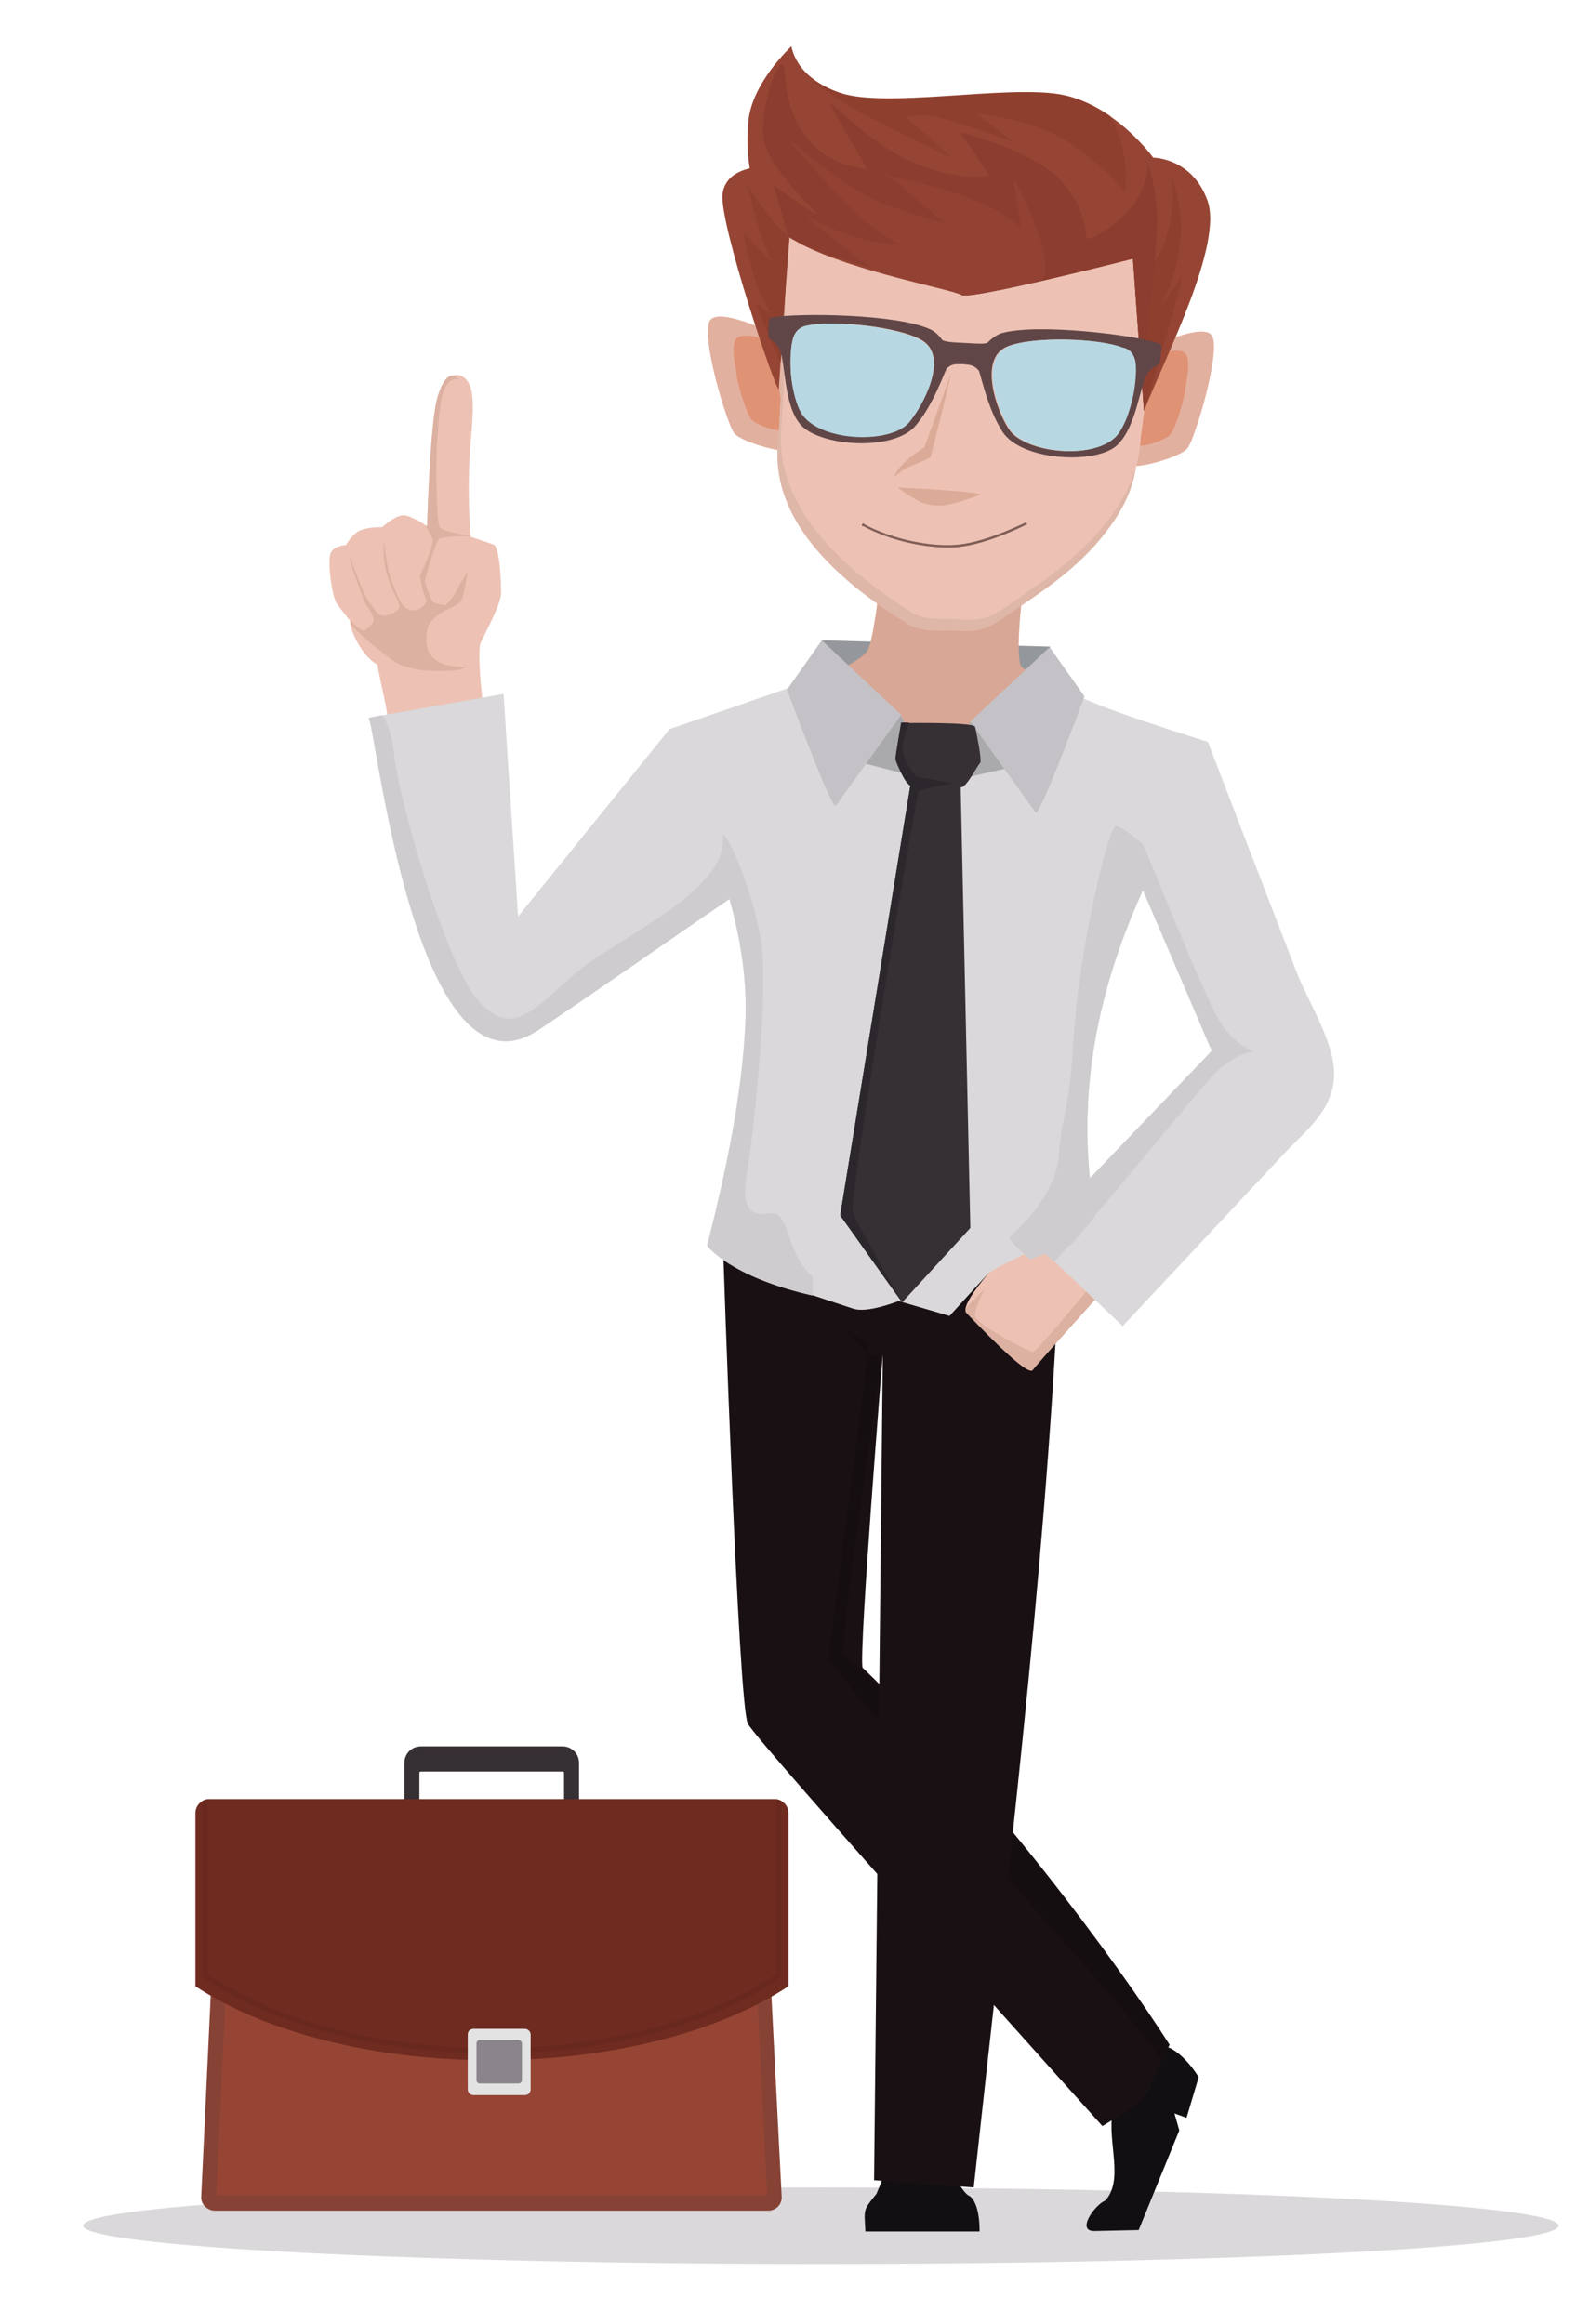 <?xml version="1.0" encoding="utf-8"?>
<!-- Generator: Adobe Illustrator 21.1.0, SVG Export Plug-In . SVG Version: 6.00 Build 0)  -->
<svg version="1.1" id="Capa_1" xmlns="http://www.w3.org/2000/svg" xmlns:xlink="http://www.w3.org/1999/xlink" x="0px" y="0px"
	 viewBox="0 0 328.5 480.5" style="enable-background:new 0 0 328.5 480.5;" xml:space="preserve">
<style type="text/css">
	.st0{fill:#DAD8DA;}
	.st1{fill:#120F12;}
	.st2{fill:#191014;}
	.st3{fill:#150E11;}
	.st4{fill:#EDC2B4;}
	.st5{fill:#DCB1A1;}
	.st6{fill:#E2B09F;}
	.st7{fill:#E09275;}
	.st8{fill:#94989C;}
	.st9{fill:#D9A795;}
	.st10{fill:#DEB7A9;}
	.st11{fill:#964534;}
	.st12{fill:#8F3F2E;}
	.st13{fill:#8D3D2F;}
	.st14{fill:#934133;}
	.st15{fill:#614647;}
	.st16{fill:#B7D8E2;}
	.st17{fill:#AAA9AC;}
	.st18{fill:#C4C2C6;}
	.st19{fill:#362F34;}
	.st20{fill:#DCAB98;}
	.st21{fill:#7F5E57;}
	.st22{fill:#2C272D;}
	.st23{fill:#864235;}
	.st24{fill:#6F2B20;}
	.st25{clip-path:url(#SVGID_6_);}
	.st26{fill:#68281D;}
	.st27{fill:#E4E3E4;}
	.st28{fill:#89858B;}
	.st29{fill:#CECCCF;}
	.st30{fill:#4E494E;}
</style>
<g id="BACKGROUND">
	<g>
		<path class="st0" d="M169.7,468.1c84,0,152.5-3.5,152.5-7.9s-68.5-7.9-152.5-7.9s-152.5,3.5-152.5,7.9
			C17.3,464.5,85.8,468.1,169.7,468.1z"/>
	</g>
</g>
<g id="OBJECTS">
	<g>
		<path class="st1" d="M239,423c0,0-3.8,10.4-9,13.7c-1.1,6.2,2.4,14-1.5,18.3c-2.2,0.9-6.2,6.5-2.1,6.3l9-0.2l8.4-20.6l-1-3.5
			l2.5,0.9l2.5-8.4C247.9,429.6,243.5,422.2,239,423z"/>
		<path class="st2" d="M149.5,258.5c0,0,3.1,93.9,5.1,97.9c2,3.9,73.3,83.2,73.3,83.2c12.4-7.4,7.6-5.4,13.9-16.8
			c-10.6-16.7-37-52.6-63.5-78c-0.7-4.4,4.2-64.8,4.2-64.8l0.9-22.9l-12.7-3.5L149.5,258.5z"/>
		<path class="st3" d="M240.1,426c0.4-0.9,1-2,1.6-3.2c-10.6-16.7-38.9-54.7-67.3-80.8c-0.7-4.4,8.1-62,8.1-62l0.1-2
			c0,0-1.9,0.1-4-0.9c-2.2-1-3.5-2-3.5-2l4.3,4.9l-8.2,63.2c0,0,36.2,44.7,51.1,61.1C232.8,415.9,238,422.9,240.1,426z"/>
		<path class="st1" d="M184.7,445.1l-3.5,8.5c-2.9,3.6-2.5,3.1-2.3,7.8h23.6c0,0,0.2-5.6-2-7.3c-2.3-0.9-5.2-9.2-5.2-9.2
			L184.7,445.1z"/>
		<path class="st2" d="M201.3,452.3l-20.6-1.5l1.8-170.8l-3.2,0.1l2-23.6l2.5,1.4l7.6-3.6l27.4,11.9
			C216,326.1,207.8,392.4,201.3,452.3z"/>
		<path class="st0" d="M199.8,262c-0.8,1-17.9,10.4-23.4,8.6l-18.7-6.2c-6.2-2-11.6-6.9-11.6-6.9s23.6-6.9,24.5-6.7
			C171.7,251,199.8,262,199.8,262z"/>
		<path class="st0" d="M220.9,142.6c1.7,2.5,28.6,10.7,28.8,10.8c-0.6-0.2-11.6,26.7-12.8,29.3c-9.5,20.5-14.2,41.5-11.2,64.3
			c0.4,2.8,0.9,5.6,1.4,8.3l-22.8,8l-8,8.8l-50.1-14.7c3.8-15,7.2-30.7,7.9-46.1c0.9-21.4-8.6-40.9-15.8-60.5l34.2-11.8l45.2,2.2
			L220.9,142.6z"/>
		<path class="st4" d="M222.9,254.1c-1.6,0.5-18,8.4-18.6,9.2c-0.6,0.8-5.8,6.8-4.5,8.1c1.3,1.3,12.5,13.3,13.6,11.8
			s14.1-15.9,14.1-15.9L222.9,254.1z"/>
		<path class="st5" d="M199.8,271.5c-0.2-0.2-0.3-0.6-0.1-1.1l3.9-3.9c0,0-2.3,4.2-2,5.7c0.2,1.5,11,7.4,12,7.3
			c0.7-0.1,8.6-9.6,13-14.9l1,2.8c0,0-13,14.4-14.1,15.9C212.3,284.8,201.1,272.8,199.8,271.5z"/>
		<path class="st0" d="M227.7,164.1l22-10.7c3.4,8.7,6.7,17.5,10.1,26.2c2.7,7.1,5.5,14.2,8.2,21.3c2.5,6.4,7.9,14.6,7.8,21.3
			c-0.1,7.4-5.9,11.6-10.5,16.5c-4.8,5.1-9.6,10.3-14.4,15.4c-6.3,6.7-12.5,13.4-18.8,20.1l-18.9-17.9l37.4-39.1L227.7,164.1z"/>
		<path class="st6" d="M232.7,74.1c2.6-1.1,16.6-8.3,18-4.4c1.5,3.9-3.7,21.1-5.2,23s-11.2,4.5-11.7,3.4
			C233.4,95,232.7,74.1,232.7,74.1z"/>
		<path class="st7" d="M238.1,73.5c1.1-0.3,6-2,7.1-0.2c1.1,1.9-0.2,6.4-0.2,7.4s-1.9,8-3.2,9.3c-1.3,1.2-6.4,2.8-6.7,1.9
			C234.7,90.9,238.1,73.5,238.1,73.5z"/>
		<path class="st6" d="M164.6,71c-2.6-1.1-16.6-8.3-18-4.4c-1.5,3.9,3.7,21.1,5.2,23s11.2,4.5,11.7,3.4
			C163.9,91.9,164.6,71,164.6,71z"/>
		<path class="st7" d="M159.2,70.4c-1.1-0.3-6-2-7.1-0.2c-1.1,1.9,0.2,6.4,0.2,7.4s1.9,8,3.2,9.3c1.3,1.2,6.4,2.8,6.7,1.9
			C162.6,87.8,159.2,70.4,159.2,70.4z"/>
		<path class="st8" d="M175.3,145.2c-0.2-0.4-5.4-6-5.3-6.2c0.1-0.2,0-6.6,0-6.6l47.1,1.3l-1,10.2L175.3,145.2z"/>
		<path class="st9" d="M212.8,112.2c-1,6.2-3.4,24.2-1.5,25.8s12.8,6,12.8,6s-24.6,17.2-29.5,17.9c-4.9,0.6-29.9-19.5-29.9-19.5
			s12.7-4.9,14.6-7.8c1.9-2.9,3.9-27.3,3.9-27.3L212.8,112.2z"/>
		<path class="st4" d="M161.8,43.7c-0.3,16,0.3,32.4-1,48.4c-1.3,16.7,14.3,29.2,27.1,37c2.9,1.8,7.3,1.1,10.7,1.3
			c5.1,0.4,7.2-1.6,11.1-4.2c2.3-1.6,4.6-3.1,6.9-4.8c4.5-3.3,8.7-7,12.1-11.5c3.4-4.4,5.8-9.1,6.3-14.7c0.4-4.3,1.2-8.6,1.7-12.8
			l2.5-35.9L161.8,43.7z"/>
		<path class="st10" d="M161.8,43.7c-0.3,16,0.3,32.4-1,48.4c-1.3,16.7,14.3,29.2,27.1,37c2.9,1.8,7.3,1.1,10.7,1.3
			c5.1,0.4,7.2-1.6,11.1-4.2c2.3-1.6,4.6-3.1,6.9-4.8c4.5-3.3,8.7-7,12.1-11.5c3.4-4.4,5.8-9.1,6.3-14.7c0.4-4.3,1.2-8.6,1.7-12.8
			l2.5-35.9L161.8,43.7z"/>
		<path class="st4" d="M162.5,38.9c-0.3,16.5,0.3,33.3-1,49.7c-1.3,17.2,14.3,30,27.1,38.1c2.9,1.8,7.3,1.1,10.7,1.4
			c5.1,0.4,7.2-1.6,11.1-4.3c2.3-1.6,4.6-3.2,6.9-4.9c4.5-3.4,8.7-7.2,12.1-11.8c3.4-4.6,5.8-9.4,6.3-15.1c0.4-4.4,1.2-8.8,1.7-13.2
			l2.5-36.9L162.5,38.9z"/>
		<path class="st11" d="M164.2,33.7c-6,0.6-13.8,0.3-14.8,6.2c-1,5.8,11.5,42.4,11.6,40.5C161.1,78.3,164.2,33.7,164.2,33.7z"/>
		<path class="st12" d="M161.4,74.9c0.4-6.3,1.1-16.8,1.8-25.6l-0.3-0.7c0,0-2.5-2.5-4.6-5s-3.8-5.3-3.8-5.3s1.9,7.5,3,10.9
			s2.5,5.4,1.8,4.7c-0.7-0.6-5.7-5.8-5.7-5.8s2.3,10.3,3.6,12.8c1.3,2.4,2.3,4.2,2.1,4s-3.1-2.3-3.1-2.3S159,70.2,161.4,74.9z"/>
		<path class="st11" d="M236.5,85l-2.3-31.5c0,0-33.6,8.6-35.4,7.5c-1.8-1.1-22.6-4.9-33.1-10.5c-10.5-5.7-11.7-17-11-25.2
			c0.6-8.1,8.9-15.7,8.9-15.7s0.6,6.5,10.1,9.7c9.4,3.2,34.1-1.6,45.4,0.3c11.4,1.9,19.3,13,19.3,13s8,0,11.2,8.8
			C253,50.5,240.7,74.2,236.5,85z"/>
		<path class="st12" d="M236.5,85l-1.9-26.4c2.6-2.4,5.2-5.4,6.3-9c2.6-8,1.2-12.5,1.2-13s2.7,6.2,1.9,13.4s-3.3,11.8-3.9,12.9
			c-0.6,1.1,4-5,4.2-5.7c0.2-0.6-0.3,2-2,8.1C240.6,71.5,236.5,85,236.5,85z"/>
		<path class="st12" d="M163.6,9.5c0,0,0.6,6.5,10.1,9.7c9.4,3.2,34.1-1.6,45.4,0.3c4,0.7,7.5,2.5,10.4,4.5c0.4,0.7,0.7,1.4,1.1,2.2
			c3.2,7.4,1.9,14.1,1.8,13.5c-0.1-0.6-7-8.4-14.8-12.1c-7.8-3.7-16.7-4.1-16-4.1s8.4,6.4,8,6s-11.1-4.1-15.4-5.2
			c-4.3-1-7.5,0-6.9,0.1s9.7,8.4,9.7,8.4s-12.3-5.9-17.3-8.6C177.1,22.9,163.7,15.8,163.6,9.5z"/>
		<path class="st13" d="M236.5,85l-2.3-31.5c0,0-33.6,8.6-35.4,7.5c-1.8-1.1-27.5-7.5-33.1-10.5s-2.2-1.4-2.8-1.8l-3-10.5
			c0,0,7.9,5.9,8.8,5.9c0.8,0-11.1-9.7-11-16.9s3.1-14.5,4.1-13.8c0.9,0.8-0.2,7.8,4.5,14.4c4.7,6.7,12,6.8,12.8,7.3
			s-7.3-12.7-7.6-13.8c-0.3-1.1,8.6,8.9,18.2,12.7c9.6,3.7,14.8,2.3,14.8,2.3s-5.2-8.1-6.2-8.8c-1-0.6,14.9,3.4,20.8,9.6
			c5.8,6.2,5.5,12.3,5.5,12.3s2.8-0.2,7.8-4.9s4.9-10.5,4.9-10.5s0.8,1.5,1.6,6.7C240.4,50.9,235.6,73.6,236.5,85z"/>
		<path class="st14" d="M215.2,58.1c-6.5,1.5-12.8,2.8-15.3,2.9c-0.6,0-1-0.1-1.1-0.1c-0.6-0.4-3.2-1-6.8-1.9l0,0l0,0l0,0l0,0
			c-0.8-0.2-7.7-2-9.9-2.6l0,0c-2.3-0.6-13.8-10.3-15-11.3c-1.2-1.1,2.7,1.5,8.1,3.4c5.4,1.9,10.8,2.1,10.8,2.1s-2.1-1-6.3-4.2
			s-14.8-15.1-16.1-16.9c-1.3-1.8,10.4,9.4,19.3,12.7c8.9,3.2,12.2,3.9,12.2,3.9s-10.1-9.3-12-9.7s7.3,1,16.1,4.1s12,7,12,7l-1.8-11
			C209.3,36.3,219.1,54,215.2,58.1z"/>
		<path class="st15" d="M204.1,70.9c-0.6,0.2-1.6,0.2-4.7,0c-3.1-0.1-4.1-0.3-4.6-0.6c-0.3-0.4-1.2-1.7-2.7-2.3
			c-7-3.1-26.9-3.3-32.2-2.4c-0.7,0.1-0.8,0.1-0.9,0.6c-0.1,0.5-0.3,3.2-0.1,3.6c0.2,0.4,1.2,0.7,2.1,2.1c1.5,2.5,0.8,11.4,4.4,15.8
			c3.8,4.6,19.3,5.8,23.9,0.3c3-3.6,4.7-7.8,6.4-11.8c1-0.9,1.7-0.9,2.4-0.9c0.4,0,0.8,0,1,0s0.6,0.1,1,0.1c0.7,0.1,1.5,0.3,2.3,1.3
			c1.2,4.2,2.3,8.5,4.8,12.5c3.8,6.1,19.3,6.9,23.7,2.9c4.2-3.9,4.7-12.8,6.5-15.1c1-1.3,2.1-1.4,2.3-1.8c0.2-0.4,0.4-3.1,0.4-3.6
			s-0.1-0.4-0.8-0.7c-5.2-1.7-24.9-4.1-32.3-2C205.6,69.4,204.5,70.5,204.1,70.9L204.1,70.9z M167,67.4c5.1-1.3,19,0.1,23.7,3
			c5.5,3.4,0.1,13.5-2.8,16.9c-3.8,4.4-18,4-22-1.6c-1.3-1.8-2-5.4-2.3-7.6c-0.3-2.3-0.3-6.8,0.6-8.8C165.1,67.5,167,67.4,167,67.4
			L167,67.4z M234.5,74.1c0.6,2,0,6.6-0.6,8.8s-1.8,5.6-3.3,7.3c-4.6,5-18.7,3.5-22-1.4c-2.5-3.7-6.4-14.5-0.5-17.1
			c5-2.2,19-1.8,23.9,0.2C232.1,71.8,233.9,72.1,234.5,74.1z"/>
		<path class="st16" d="M208.8,88.8c-2.5-3.7-6.4-14.5-0.5-17.1c5-2.2,19-1.8,23.9,0.2c0,0,1.4,0.2,2.1,1.6c0.1,0.2,0.2,0.5,0.3,0.7
			c0.6,2,0,6.6-0.6,8.8c-0.2,0.8-0.5,1.8-0.8,2.7c-0.6,1.7-1.5,3.5-2.4,4.5C226.1,95.2,212,93.6,208.8,88.8z"/>
		<path class="st16" d="M190.7,70.5c5.5,3.4,0.1,13.5-2.8,16.9c-3.8,4.4-18,4-22-1.6c-0.7-1-1.3-2.6-1.7-4.3
			c-0.3-1.2-0.5-2.4-0.6-3.4c-0.2-1.9-0.3-5.3,0.2-7.5c0.1-0.5,0.2-0.9,0.4-1.3c0.9-1.9,2.7-2,2.7-2C172,66.1,186,67.6,190.7,70.5z"
			/>
		<path class="st17" d="M176.9,149.3c1.3-0.3,9.3-1.5,9.3-1.5l7.3,13.9l-16.5-4.3L176.9,149.3z"/>
		<path class="st17" d="M209.8,153.6c-1.5-1.3-9.1-4.4-9.1-4.4l-6,12.7l16.4-3.7L209.8,153.6z"/>
		<path class="st18" d="M217,133.8l-16.4,15.4l13.5,18.8c0.8,1.1,10.1-24,10.1-24L217,133.8z"/>
		<path class="st18" d="M169.9,132.4l16.4,15.4l-13.5,18.8c-0.8,1.1-10.1-24-10.1-24L169.9,132.4z"/>
		<path class="st4" d="M97.3,111c0-0.2-0.6-7-0.3-14.5c0.2-5.9,1.3-12.3,0.4-16c-1-4-5.4-4.6-7.1,2.2c-1.4,5.4-2,26.1-2,26.1
			s-2.6-1.8-4.4-2.2c-1.8-0.5-4.9,2.4-4.9,2.4s-3.4-0.1-5,0.9c-1.5,1-2.5,2.8-2.5,2.8s-2.6,0.1-3.2,1.8s0.3,9,1.4,10.4
			c1,1.4,2.7,3.5,2.7,3.5c0.2,4.3,6.8,7.3,6.8,7.3l2.7,11.9c0,0,19.4,3.3,18.7,1.9c-0.7-1.4-2.1-14.8-1.2-16.7s4.2-7.9,4.2-10.2
			c0-2.4-0.3-9.7-1.6-10C100.7,112.1,97.3,111,97.3,111z"/>
		<path class="st5" d="M94.8,78.4c-1.3-1.6-3.2-0.8-4.5,4.3c-1.4,5.4-2,26.1-2,26.1s-0.1-0.1-0.3-0.2c0,0,0.9,1.8,1.4,2.8
			c0.5,1.1-2.3,6.9-2.5,7.5c-0.2,0.7,0.7,4.2,1.2,5.1c0.4,0.9-2.4,3.7-4.7,1.2c-0.9-1-2.2-4.1-2.9-6.5c-1-3.9-1.1-7.4-1.1-7.4
			s-0.3,3.3,0.2,5.8c0.2,1.2,1.1,4.1,2,5.8c1.1,2,1,2.4,0.9,2.7c-0.1,0.7-1.7,1.6-3.1,1.7c-1.4,0.1-2.1-1.7-3.1-2.8s-4-9.3-4.1-9.9
			c-0.1-0.5,0.1,0.3,0.3,1.6c0.2,1.3,2.8,8.2,3.1,8.7c0.1,0.3,1.4,1.8,1.6,3c0.2,1.1-1.3,2.1-1.7,2.4c-0.8,0.6-3.1-2.1-3.1-2.1
			c0.2,4.3,5.1,7,5.1,7l3.2,11.7c0,0,2,2.3,4,2.5l1.7-2c0.3-0.4-1.2-7.4-1.2-7.4c1.3-2,6.9,0.2,11.2-2.1c0.3-0.2-10.1,1.3-8-8
			c0.4-1.8,3.2-3.5,3.6-3.7c0.5-0.1,2.6-1.1,3.3-1.9c0.6-0.8,1.4-6.1,1.4-6.1s-2.2,3.4-2.3,3.9c-0.1,0.5-2,2.9-2.3,3s-2-0.3-2.5-0.6
			s-1.8-4.2-1.8-4.2s2.1-8.6,3.2-9c1-0.4,6.4-0.5,6.4-0.5s-5.8-0.8-6.5-1.8S90,94.4,90.5,89.6C90.9,84.9,91,77.9,94.8,78.4z"/>
		<path class="st4" d="M95.4,138.4c-1,0.2-10,1.3-14.3-1.9c-4.2-3.2-7.1-5.5-8.7-7.7c0,1.2,2.1,6.7,5.6,8.6c1,5.4,2.3,10.2,2,10.9
			c-0.6,1.2,16.4-2.4,16.4-3.7C96.5,143.2,95.4,138.4,95.4,138.4z"/>
		<path class="st0" d="M154.4,183.3c-14.4,9.8-28.6,19.9-43.1,29.5c-25.5,16.9-33.8-64.4-35.1-64.4l27.9-4.9l3,46l31.2-38.6
			L154.4,183.3z"/>
		<polygon class="st19" points="197.6,155.5 198.6,162.7 200.6,253.9 186.5,269.3 173.7,251.3 188.2,162.4 		"/>
		<path class="st19" d="M186.3,149.5c1.5,0,15.1-0.2,15.3,0.8c0.2,1.1,1.5,7,1,7.5c-0.6,0.5-2.6,4.8-3.9,5c-1.3,0.2-9.4,0-10.4-0.3
			s-3.1-4.9-3.1-5.5C185.1,156.4,186.3,149.5,186.3,149.5z"/>
		<path class="st20" d="M196.5,77.5c0,1-4.1,17-4.1,17c-4.3,2.4-4.2,1.2-7.5,4.1c0.8-2.9,6.2-6.1,6.2-6.1L196.5,77.5z"/>
		<path class="st20" d="M202.6,102.3c-0.6,0.3-4.5,1.7-6.9,2.1c-2.4,0.4-4.3-0.2-5-0.4s-5.6-3.2-4.9-3.2c0.6,0,7.5,0.4,7.5,0.4
			C190.7,101.1,203.6,101.8,202.6,102.3z"/>
		<g>
			<path class="st21" d="M195.9,113.2c0.8,0,1.6,0,2.3-0.1c6-0.6,13.8-4.5,13.9-4.6c0.5,0.1,0-0.8-0.2-0.4c-0.1,0-7.8,3.9-13.7,4.5
				c-5.8,0.6-14-1.2-19.5-4.2c-0.3-0.6-0.9,0.5-0.2,0.4C183.4,111.5,190.3,113.2,195.9,113.2z"/>
		</g>
		<path class="st22" d="M173.7,251.3l14.5-88.9c-0.5-0.1-1.3-1.3-1.9-2.6c-0.5-1-0.9-1.9-1.1-2.5c-0.1-0.2-0.1-0.3-0.1-0.4
			c0-0.6,1.2-7.5,1.2-7.5c0.2,0,0.5,0,0.9,0c0.2,0,0.5,0,0.7,0c-0.1,0.3-0.2,0.6-0.3,0.8c-0.6,1.7-1.2,4-1,5.1
			c0.2,1.1,1,2.7,1.7,3.9c0.5,0.8,1,1.3,1.4,1.4l0,0c0.1,0,0.3,0.1,0.5,0.1c0.4,0.1,1,0.2,1.7,0.3c0.5,0.1,1,0.2,1.5,0.3
			c0.4,0.1,0.9,0.2,1.3,0.2c0.1,0,0.2,0,0.3,0.1l0,0c1.2,0.2,2,0.4,2,0.4s-1.7,0.3-3.4,0.6c-1.7,0.3-3.4,0.8-3.7,1.1
			c-0.5,0.7-14.5,84.5-13.6,86.9c0.2,0.5,0.6,1.4,1.2,2.6c0.4,0.7,0.8,1.5,1.3,2.3c0.7,1.2,1.4,2.6,2.2,4c0.7,1.3,1.4,2.6,2.1,3.8
			c1.4,2.5,2.6,4.6,3.1,5.4c0.2,0.3,0.2,0.4,0.2,0.4l-0.3-0.4l-3.1-4.3l-2.2-3.1l-4.6-6.5l-2.1-2.9L173.7,251.3z"/>
		<path class="st23" d="M154.9,373l-106.7-0.2c-1.6,0-2.8,1.3-2.9,2.9l-3.7,78.5c-0.1,1.6,1.3,2.9,2.9,2.9h114.3
			c1.6,0,2.9-1.3,2.8-2.9l-4-78.3C157.6,374.2,156.4,373,154.9,373z"/>
		<polygon class="st11" points="154.7,376 158.6,453.9 44.7,453.9 48.4,375.8 		"/>
		<path class="st19" d="M116.3,361.1c1.9,0,3.4,1.5,3.4,3.4v9c0,1.9-1.5,3.4-3.4,3.4H87c-1.9,0-3.4-1.5-3.4-3.4v-9
			c0-1.9,1.5-3.4,3.4-3.4H116.3L116.3,361.1z M87,366.3c-0.2,0-0.3,0.1-0.3,0.3v6.9c0,0.2,0.1,0.3,0.3,0.3h29.3
			c0.2,0,0.3-0.1,0.3-0.3v-6.9c0-0.2-0.1-0.3-0.3-0.3H87z"/>
		<path class="st24" d="M160.1,372H43.3c-1.6,0-2.9,1.3-2.9,2.9v35.8C54.5,420,76.7,426,101.7,426s47.2-6,61.3-15.3v-35.8
			C163,373.3,161.7,372,160.1,372z"/>
		<g>
			<g>
				<g>
					<defs>
						<path id="SVGID_1_" d="M226.8,68.5c3.7,2.5,11.2,11.2,6.7,15.7c-3.9,3.9-17,8.6-22.3,8.5c0,0-1.4,0.3-2.5-0.7
							c-0.2-0.1-0.4-0.4-0.5-0.5c-1.3-1.6-2.4-6.1-2.6-8.4c-0.1-0.8-0.2-1.9-0.2-2.8c-0.1-1.8,0.1-3.8,0.6-5.1
							C208.4,68.9,222.1,65.2,226.8,68.5z"/>
					</defs>
					<clipPath id="SVGID_2_">
						<use xlink:href="#SVGID_1_"  style="overflow:visible;"/>
					</clipPath>
				</g>
			</g>
		</g>
		<g>
			<g>
				<g>
					<defs>
						<path id="SVGID_3_" d="M170,90.1c-6.4-0.8-5.7-12.2-4.5-16.5c1.6-5.6,14.7-11.1,20.7-7.7c1.1,0.6,2.3,1.8,3.3,3.2
							c0.8,1,1.5,2,2,2.8c1,1.6,2.5,4.7,2.9,6.9c0.1,0.5,0.2,0.9,0.2,1.3c0,2.1-1.6,2.9-1.6,2.9C188.9,86.3,175.5,90.8,170,90.1z"/>
					</defs>
					<clipPath id="SVGID_4_">
						<use xlink:href="#SVGID_3_"  style="overflow:visible;"/>
					</clipPath>
				</g>
			</g>
		</g>
		<g>
			<g>
				<g>
					<defs>
						<path id="SVGID_5_" d="M160.1,372H43.3c-1.6,0-2.9,1.3-2.9,2.9v35.8C54.5,420,76.7,426,101.7,426s47.2-6,61.3-15.3v-35.8
							C163,373.3,161.7,372,160.1,372z"/>
					</defs>
					<clipPath id="SVGID_6_">
						<use xlink:href="#SVGID_5_"  style="overflow:visible;"/>
					</clipPath>
					<g class="st25">
						<path class="st26" d="M42.1,408.9l-0.2-0.1v-37.6c0-0.8,0.6-1.5,1.4-1.5h116.8c0.8,0,1.4,0.7,1.4,1.5v37.7l-0.2,0.1
							c-14.5,9.9-36.2,15.6-59.6,15.6C78.3,424.5,56.6,418.8,42.1,408.9z M160.5,371.1c0-0.3-0.2-0.5-0.4-0.5H43.3
							c-0.2,0-0.4,0.2-0.4,0.5v37.1c14.4,9.7,35.8,15.3,58.8,15.3s44.5-5.6,58.8-15.3V371.1z"/>
					</g>
				</g>
			</g>
		</g>
		<path class="st27" d="M108.5,419.5H97.9c-0.7,0-1.2,0.5-1.2,1.2V432c0,0.7,0.5,1.2,1.2,1.2h10.6c0.7,0,1.2-0.5,1.2-1.2v-11.3
			C109.7,420,109.1,419.5,108.5,419.5z"/>
		<path class="st28" d="M107.2,421.8h-8c-0.4,0-0.7,0.3-0.7,0.7v7.6c0,0.4,0.3,0.7,0.7,0.7h8c0.4,0,0.7-0.3,0.7-0.7v-7.6
			C107.9,422.2,107.6,421.8,107.2,421.8z"/>
		<g>
			<path class="st29" d="M186.5,269.3L186.5,269.3L186.5,269.3z"/>
			<path class="st29" d="M79,147.9c1.1,1.6,2.1,4.2,2.5,8.2c0.9,9.2,10.8,44,17.8,51.3s11.2,1,20.2-6.6c7.8-6.6,30.6-16.4,29.9-27.4
				c-0.2-4.1,6.8,11.4,8.1,22.5c1.3,11.2-2,40.8-3.1,46.8c-1.1,5.9,0.1,9.1,4.6,8.2s3.1,7.9,9,13.1v3.9
				c-17.2-3.9-21.8-10.3-21.8-10.3c3.8-15,7.2-30.7,7.9-46.1c0.4-8.8-1-17.3-3.3-25.6c-13.2,9-26.2,18.2-39.5,27.1
				c-25.5,16.9-33.8-64.4-35.1-64.4C76.2,148.4,77.3,148.2,79,147.9z"/>
		</g>
		<path class="st29" d="M213.1,256.4l37.4-39.1l-19.9-46.5c1.4,0,5.7,3.8,5.7,3.8c1.5,3.1,13.3,33.4,16.6,37.7
			c3.3,4.4,6.5,5.1,6.5,5.1s-3.7,0.1-8.1,4.4c-3.7,3.7-25.9,31.4-33.4,39.1L213.1,256.4z"/>
		<path class="st29" d="M218.9,238.8c0.8-9.7,2.1-7.9,3.1-24.9c1.1-17.7,7.2-43,8.6-43c1.4,0,5.7,3.8,5.7,3.8c0.3,0.6,1,2.4,2,4.7
			c-0.7,1.6-1.2,2.8-1.4,3.3c-9.5,20.5-14.2,41.5-11.2,64.3c0.2,1.5,0.4,3,0.7,4.5c-1.8,2.2-3.5,4.2-5,5.9l-8.5,3
			c-2-1.9-4.3-4-4.2-4.5C208.9,255.1,218.1,248.5,218.9,238.8z"/>
	</g>
</g>
<g id="DESIGNED_BY_FREEPIK">
	<g id="freepik_logo">
		<g>
			<path id="XMLID_752_" class="st30" d="M54.9,513.1v-0.3c-0.3,0.4-0.7,0.7-1,1s-0.7,0.4-1.1,0.6c-0.4,0.1-0.8,0.2-1.3,0.2
				c-0.6,0-1.2-0.1-1.7-0.4c-0.5-0.3-1-0.6-1.4-1.1s-0.7-1.1-0.9-1.7c-0.2-0.7-0.3-1.4-0.3-2.1c0-1.6,0.4-2.9,1.2-3.8
				c0.8-0.9,1.8-1.4,3.1-1.4c0.7,0,1.4,0.1,1.9,0.4c0.5,0.3,1,0.7,1.5,1.2v-3.8c0-0.5,0.1-0.9,0.3-1.2s0.5-0.4,0.9-0.4
				s0.7,0.1,0.9,0.4c0.2,0.3,0.3,0.6,0.3,1.1v11.4c0,0.5-0.1,0.9-0.3,1.1c-0.2,0.2-0.5,0.4-0.9,0.4s-0.6-0.1-0.9-0.4
				C55,513.9,54.9,513.5,54.9,513.1L54.9,513.1z M49.8,509.2c0,0.7,0.1,1.3,0.3,1.8s0.5,0.9,0.9,1.1c0.4,0.3,0.8,0.4,1.2,0.4
				c0.5,0,0.9-0.1,1.3-0.4c0.4-0.2,0.7-0.6,0.9-1.1s0.3-1.1,0.3-1.8s-0.1-1.3-0.3-1.8s-0.5-0.9-0.9-1.1c-0.4-0.3-0.8-0.4-1.3-0.4
				s-0.9,0.1-1.3,0.4s-0.7,0.7-0.9,1.2C49.9,508,49.8,508.6,49.8,509.2L49.8,509.2z"/>
			<path id="XMLID_749_" class="st30" d="M66.3,509.9h-5.1c0,0.6,0.1,1.1,0.4,1.6c0.2,0.5,0.5,0.8,0.9,1s0.8,0.3,1.3,0.3
				c0.3,0,0.6,0,0.8-0.1c0.3-0.1,0.5-0.2,0.7-0.3c0.2-0.2,0.5-0.3,0.7-0.5s0.5-0.4,0.8-0.7c0.1-0.1,0.3-0.2,0.6-0.2
				c0.3,0,0.5,0.1,0.6,0.2c0.2,0.1,0.2,0.4,0.2,0.6c0,0.2-0.1,0.5-0.3,0.8c-0.2,0.3-0.5,0.6-0.8,0.9c-0.4,0.3-0.8,0.5-1.4,0.7
				s-1.2,0.3-1.9,0.3c-1.7,0-3-0.5-3.9-1.4s-1.4-2.2-1.4-3.9c0-0.8,0.1-1.5,0.3-2.1c0.2-0.7,0.6-1.2,1-1.7s1-0.8,1.6-1.1
				s1.3-0.4,2.1-0.4c1,0,1.9,0.2,2.6,0.6c0.7,0.4,1.3,1,1.6,1.7c0.4,0.7,0.5,1.4,0.5,2.1c0,0.7-0.2,1.1-0.6,1.3
				C67.5,509.8,67,509.9,66.3,509.9L66.3,509.9z M61.3,508.4H66c-0.1-0.9-0.3-1.6-0.7-2c-0.4-0.4-1-0.7-1.6-0.7s-1.2,0.2-1.6,0.7
				C61.6,506.9,61.3,507.6,61.3,508.4L61.3,508.4z"/>
			<path id="XMLID_748_" class="st30" d="M78.1,511.1c0,0.7-0.2,1.3-0.5,1.8s-0.9,0.9-1.5,1.2c-0.7,0.3-1.5,0.4-2.5,0.4
				c-0.9,0-1.7-0.1-2.4-0.4c-0.7-0.3-1.2-0.6-1.5-1.1c-0.3-0.4-0.5-0.9-0.5-1.3c0-0.3,0.1-0.5,0.3-0.7c0.2-0.2,0.5-0.3,0.8-0.3
				s0.5,0.1,0.6,0.2c0.1,0.1,0.3,0.3,0.4,0.6c0.3,0.5,0.6,0.8,1,1s0.9,0.3,1.5,0.3c0.5,0,0.9-0.1,1.3-0.3c0.3-0.2,0.5-0.5,0.5-0.8
				c0-0.5-0.2-0.8-0.5-1s-0.9-0.4-1.7-0.6c-0.9-0.2-1.6-0.5-2.2-0.7s-1-0.6-1.3-1s-0.5-0.9-0.5-1.5c0-0.5,0.2-1,0.5-1.5
				s0.8-0.8,1.4-1.1s1.3-0.4,2.2-0.4c0.7,0,1.3,0.1,1.8,0.2c0.5,0.1,1,0.3,1.3,0.6c0.4,0.2,0.6,0.5,0.8,0.8c0.2,0.3,0.3,0.6,0.3,0.8
				c0,0.3-0.1,0.5-0.3,0.7c-0.2,0.2-0.5,0.3-0.9,0.3c-0.3,0-0.5-0.1-0.7-0.2c-0.2-0.2-0.4-0.4-0.6-0.7s-0.4-0.5-0.7-0.6
				c-0.3-0.2-0.6-0.2-1.1-0.2s-0.9,0.1-1.2,0.3c-0.3,0.2-0.5,0.4-0.5,0.7s0.1,0.5,0.3,0.7c0.2,0.2,0.5,0.3,0.9,0.4
				c0.4,0.1,0.9,0.3,1.6,0.4c0.8,0.2,1.5,0.4,2,0.7s0.9,0.6,1.2,1C78,510.2,78.1,510.7,78.1,511.1L78.1,511.1z"/>
			<path id="XMLID_745_" class="st30" d="M80.8,502.8c-0.4,0-0.7-0.1-0.9-0.3c-0.3-0.2-0.4-0.5-0.4-0.9s0.1-0.7,0.4-0.9
				s0.6-0.4,0.9-0.4s0.6,0.1,0.9,0.3s0.4,0.5,0.4,0.9s-0.1,0.7-0.4,0.9C81.4,502.7,81.1,502.8,80.8,502.8L80.8,502.8z M82.1,505.5
				v7.5c0,0.5-0.1,0.9-0.4,1.2c-0.2,0.3-0.6,0.4-0.9,0.4c-0.4,0-0.7-0.1-0.9-0.4c-0.2-0.3-0.4-0.7-0.4-1.2v-7.4
				c0-0.5,0.1-0.9,0.4-1.2c0.2-0.3,0.5-0.4,0.9-0.4s0.7,0.1,0.9,0.4C81.9,504.6,82.1,505,82.1,505.5L82.1,505.5z"/>
			<path id="XMLID_742_" class="st30" d="M93.4,505.9v7.5c0,0.9-0.1,1.6-0.3,2.2c-0.2,0.6-0.5,1.1-0.9,1.5s-0.9,0.7-1.6,0.9
				s-1.5,0.3-2.4,0.3s-1.7-0.1-2.4-0.4c-0.7-0.3-1.2-0.6-1.6-1s-0.6-0.8-0.6-1.2c0-0.3,0.1-0.6,0.3-0.8c0.2-0.2,0.5-0.3,0.8-0.3
				c0.4,0,0.7,0.2,1,0.5c0.1,0.2,0.3,0.3,0.4,0.5s0.3,0.3,0.5,0.4c0.2,0.1,0.4,0.2,0.7,0.3c0.3,0.1,0.5,0.1,0.9,0.1
				c0.7,0,1.2-0.1,1.6-0.3s0.6-0.4,0.8-0.8c0.1-0.3,0.2-0.7,0.3-1.1c0-0.4,0-1,0.1-1.8c-0.4,0.6-0.9,1-1.4,1.3s-1.1,0.4-1.9,0.4
				c-0.9,0-1.6-0.2-2.3-0.7c-0.6-0.4-1.1-1.1-1.5-1.9c-0.3-0.8-0.5-1.7-0.5-2.8c0-0.8,0.1-1.5,0.3-2.1c0.2-0.6,0.5-1.2,0.9-1.6
				c0.4-0.4,0.8-0.8,1.4-1c0.5-0.2,1.1-0.3,1.7-0.3c0.7,0,1.4,0.1,1.9,0.4c0.5,0.3,1,0.7,1.5,1.3V505c0-0.5,0.1-0.8,0.3-1
				c0.2-0.2,0.5-0.4,0.9-0.4c0.5,0,0.8,0.2,1,0.5C93.4,504.8,93.4,505.3,93.4,505.9L93.4,505.9z M85.9,509.2c0,1.1,0.2,1.8,0.7,2.4
				c0.5,0.5,1.1,0.8,1.8,0.8c0.4,0,0.8-0.1,1.2-0.3c0.4-0.2,0.7-0.6,0.9-1c0.2-0.5,0.4-1,0.4-1.7c0-1.1-0.2-1.9-0.7-2.5
				s-1.1-0.9-1.8-0.9c-0.7,0-1.3,0.3-1.8,0.8S85.9,508.1,85.9,509.2L85.9,509.2z"/>
			<path id="XMLID_741_" class="st30" d="M97.6,505.4v0.3c0.5-0.6,1-1,1.5-1.3s1.2-0.4,1.9-0.4c0.7,0,1.3,0.1,1.8,0.4
				c0.5,0.3,0.9,0.7,1.2,1.3c0.2,0.3,0.3,0.7,0.3,1c0.1,0.4,0.1,0.8,0.1,1.4v4.8c0,0.5-0.1,0.9-0.4,1.2c-0.2,0.3-0.5,0.4-0.9,0.4
				s-0.7-0.1-0.9-0.4c-0.2-0.3-0.4-0.7-0.4-1.2v-4.3c0-0.9-0.1-1.5-0.4-2c-0.2-0.5-0.7-0.7-1.4-0.7c-0.5,0-0.9,0.1-1.3,0.4
				c-0.4,0.3-0.7,0.7-0.8,1.1c-0.1,0.4-0.2,1.1-0.2,2.2v3.2c0,0.5-0.1,0.9-0.4,1.2c-0.2,0.3-0.6,0.4-0.9,0.4c-0.4,0-0.7-0.1-0.9-0.4
				c-0.2-0.3-0.4-0.7-0.4-1.2v-7.5c0-0.5,0.1-0.9,0.3-1.1c0.2-0.2,0.5-0.4,0.9-0.4c0.2,0,0.4,0.1,0.6,0.2c0.2,0.1,0.3,0.3,0.4,0.5
				C97.5,504.9,97.6,505.1,97.6,505.4L97.6,505.4z"/>
			<path id="XMLID_738_" class="st30" d="M113.3,509.9h-5.1c0,0.6,0.1,1.1,0.4,1.6c0.2,0.5,0.5,0.8,0.9,1s0.8,0.3,1.3,0.3
				c0.3,0,0.6,0,0.9-0.1s0.5-0.2,0.7-0.3c0.2-0.2,0.5-0.3,0.7-0.5s0.5-0.4,0.8-0.7c0.1-0.1,0.3-0.2,0.6-0.2c0.3,0,0.5,0.1,0.6,0.2
				c0.2,0.1,0.2,0.4,0.2,0.6c0,0.2-0.1,0.5-0.3,0.8c-0.2,0.3-0.5,0.6-0.8,0.9c-0.4,0.3-0.8,0.5-1.4,0.7s-1.2,0.3-1.9,0.3
				c-1.7,0-3-0.5-3.9-1.4s-1.4-2.2-1.4-3.9c0-0.8,0.1-1.5,0.3-2.1c0.2-0.7,0.6-1.2,1-1.7s1-0.8,1.6-1.1s1.3-0.4,2.1-0.4
				c1,0,1.9,0.2,2.6,0.6c0.7,0.4,1.3,1,1.6,1.7c0.4,0.7,0.5,1.4,0.5,2.1c0,0.7-0.2,1.1-0.6,1.3C114.5,509.8,114,509.9,113.3,509.9
				L113.3,509.9z M108.3,508.4h4.7c-0.1-0.9-0.3-1.6-0.7-2c-0.4-0.4-1-0.7-1.6-0.7s-1.2,0.2-1.6,0.7
				C108.6,506.9,108.3,507.6,108.3,508.4L108.3,508.4z"/>
			<path id="XMLID_735_" class="st30" d="M123.9,513.1v-0.3c-0.3,0.4-0.7,0.7-1,1s-0.7,0.4-1.1,0.6c-0.4,0.1-0.8,0.2-1.3,0.2
				c-0.6,0-1.2-0.1-1.7-0.4c-0.5-0.3-1-0.6-1.4-1.1s-0.7-1.1-0.9-1.7c-0.2-0.7-0.3-1.4-0.3-2.1c0-1.6,0.4-2.9,1.2-3.8
				c0.8-0.9,1.8-1.4,3.1-1.4c0.7,0,1.4,0.1,1.9,0.4c0.5,0.3,1,0.7,1.5,1.2v-3.8c0-0.5,0.1-0.9,0.3-1.2c0.2-0.3,0.5-0.4,0.9-0.4
				s0.7,0.1,0.9,0.4c0.2,0.3,0.3,0.6,0.3,1.1v11.4c0,0.5-0.1,0.9-0.3,1.1c-0.2,0.2-0.5,0.4-0.9,0.4s-0.6-0.1-0.9-0.4
				C124,513.9,123.9,513.5,123.9,513.1L123.9,513.1z M118.8,509.2c0,0.7,0.1,1.3,0.3,1.8c0.2,0.5,0.5,0.9,0.9,1.1
				c0.4,0.3,0.8,0.4,1.2,0.4c0.5,0,0.9-0.1,1.2-0.4c0.4-0.2,0.7-0.6,0.9-1.1c0.2-0.5,0.3-1.1,0.3-1.8s-0.1-1.3-0.3-1.8
				c-0.2-0.5-0.5-0.9-0.9-1.1c-0.4-0.3-0.8-0.4-1.3-0.4s-0.9,0.1-1.3,0.4c-0.4,0.3-0.7,0.7-0.9,1.2
				C118.9,508,118.8,508.6,118.8,509.2L118.8,509.2z"/>
			<path id="XMLID_732_" class="st30" d="M134.5,501.6v4c0.5-0.5,1-0.9,1.5-1.2s1.1-0.4,1.9-0.4c0.9,0,1.6,0.2,2.3,0.6
				c0.6,0.4,1.2,1,1.5,1.8c0.4,0.8,0.5,1.7,0.5,2.8c0,0.8-0.1,1.5-0.3,2.2s-0.5,1.2-0.9,1.7s-0.8,0.9-1.4,1.1
				c-0.5,0.3-1.1,0.4-1.8,0.4c-0.4,0-0.8,0-1.1-0.1c-0.4-0.1-0.7-0.2-0.9-0.4s-0.5-0.3-0.6-0.5c-0.2-0.2-0.4-0.4-0.7-0.7v0.3
				c0,0.5-0.1,0.9-0.4,1.1c-0.2,0.3-0.5,0.4-0.9,0.4s-0.7-0.1-0.9-0.4c-0.2-0.3-0.3-0.6-0.3-1.1v-11.3c0-0.5,0.1-0.9,0.3-1.2
				s0.5-0.4,0.9-0.4s0.7,0.1,0.9,0.4C134.4,500.8,134.5,501.1,134.5,501.6L134.5,501.6z M134.6,509.3c0,1,0.2,1.8,0.7,2.4
				c0.5,0.6,1.1,0.8,1.9,0.8c0.7,0,1.2-0.3,1.7-0.9c0.5-0.6,0.7-1.4,0.7-2.4c0-0.7-0.1-1.3-0.3-1.8s-0.5-0.9-0.8-1.1
				c-0.4-0.3-0.8-0.4-1.3-0.4s-0.9,0.1-1.3,0.4c-0.4,0.3-0.7,0.7-0.9,1.2C134.7,508,134.6,508.6,134.6,509.3L134.6,509.3z"/>
			<path id="XMLID_731_" class="st30" d="M145.5,514.9l0.2-0.6l-3.2-8c-0.2-0.5-0.3-0.8-0.3-1s0.1-0.4,0.2-0.6
				c0.1-0.2,0.3-0.3,0.5-0.5c0.2-0.1,0.4-0.2,0.6-0.2c0.4,0,0.7,0.1,0.8,0.4c0.2,0.2,0.4,0.6,0.5,1l2.2,6.4l2.1-5.9
				c0.2-0.5,0.3-0.9,0.4-1.1c0.1-0.3,0.3-0.5,0.4-0.5c0.2-0.1,0.4-0.1,0.6-0.1c0.2,0,0.4,0.1,0.6,0.2c0.2,0.1,0.3,0.2,0.4,0.4
				c0.1,0.2,0.1,0.4,0.1,0.6c0,0.1-0.1,0.3-0.1,0.5c-0.1,0.2-0.1,0.4-0.2,0.7l-3.4,8.9c-0.3,0.8-0.6,1.4-0.9,1.8
				c-0.3,0.4-0.6,0.8-1.1,1s-1.1,0.4-1.9,0.4c-0.8,0-1.3-0.1-1.7-0.2c-0.4-0.2-0.6-0.5-0.6-0.9c0-0.3,0.1-0.5,0.3-0.7
				s0.4-0.2,0.8-0.2c0.1,0,0.3,0,0.4,0.1c0.2,0,0.3,0.1,0.4,0.1c0.3,0,0.5,0,0.7-0.1s0.3-0.2,0.5-0.5
				C145.2,515.6,145.4,515.3,145.5,514.9L145.5,514.9z"/>
			<path id="XMLID_730_" class="st30" d="M183.1,504.2h0.6v-0.8c0-0.8,0.1-1.5,0.3-1.9c0.2-0.5,0.6-0.8,1-1c0.5-0.2,1.2-0.3,2-0.3
				c1.5,0,2.3,0.4,2.3,1.1c0,0.2-0.1,0.4-0.2,0.6c-0.2,0.2-0.3,0.3-0.6,0.3c-0.1,0-0.3,0-0.5-0.1c-0.2,0-0.5-0.1-0.6-0.1
				c-0.5,0-0.8,0.1-0.9,0.4c-0.1,0.3-0.2,0.7-0.2,1.2v0.6h0.6c1,0,1.5,0.3,1.5,0.9c0,0.4-0.1,0.7-0.4,0.8c-0.3,0.1-0.6,0.2-1.1,0.2
				h-0.6v6.9c0,0.5-0.1,0.9-0.4,1.2c-0.2,0.3-0.6,0.4-0.9,0.4c-0.4,0-0.7-0.1-0.9-0.4c-0.2-0.3-0.4-0.7-0.4-1.2v-6.9H183
				c-0.4,0-0.7-0.1-0.9-0.3s-0.3-0.4-0.3-0.7C181.8,504.5,182.2,504.2,183.1,504.2L183.1,504.2z"/>
			<path id="XMLID_729_" class="st30" d="M191.6,510.8v2.2c0,0.5-0.1,0.9-0.4,1.2c-0.2,0.3-0.6,0.4-0.9,0.4c-0.4,0-0.7-0.1-0.9-0.4
				c-0.2-0.3-0.4-0.7-0.4-1.2v-7.2c0-1.2,0.4-1.7,1.3-1.7c0.4,0,0.7,0.1,0.9,0.4c0.2,0.3,0.3,0.7,0.3,1.2c0.3-0.5,0.6-0.9,1-1.2
				c0.3-0.3,0.8-0.4,1.3-0.4s1.1,0.1,1.6,0.4c0.5,0.3,0.8,0.6,0.8,1.1c0,0.3-0.1,0.6-0.3,0.8s-0.5,0.3-0.7,0.3
				c-0.1,0-0.3-0.1-0.7-0.2c-0.4-0.1-0.7-0.2-1-0.2c-0.4,0-0.7,0.1-0.9,0.3s-0.4,0.5-0.6,0.9c-0.1,0.4-0.2,0.9-0.3,1.4
				C191.6,509.4,191.6,510,191.6,510.8L191.6,510.8z"/>
			<path id="XMLID_726_" class="st30" d="M203.5,509.9h-5.1c0,0.6,0.1,1.1,0.4,1.6c0.2,0.4,0.5,0.8,0.9,1s0.8,0.3,1.3,0.3
				c0.3,0,0.6,0,0.8-0.1c0.3-0.1,0.5-0.2,0.7-0.3c0.2-0.2,0.5-0.3,0.7-0.5s0.5-0.4,0.8-0.7c0.1-0.1,0.3-0.2,0.6-0.2s0.5,0.1,0.6,0.2
				c0.2,0.1,0.2,0.4,0.2,0.6c0,0.2-0.1,0.5-0.3,0.8s-0.5,0.6-0.8,0.9c-0.4,0.3-0.8,0.5-1.4,0.7c-0.6,0.2-1.2,0.3-1.9,0.3
				c-1.7,0-3-0.5-3.9-1.4c-0.9-1-1.4-2.2-1.4-3.9c0-0.8,0.1-1.5,0.3-2.1c0.2-0.7,0.6-1.2,1-1.7s1-0.8,1.6-1.1
				c0.6-0.2,1.3-0.4,2.1-0.4c1,0,1.9,0.2,2.6,0.6c0.7,0.4,1.3,1,1.6,1.7c0.4,0.7,0.5,1.4,0.5,2.1c0,0.6-0.2,1.1-0.6,1.3
				C204.7,509.8,204.2,509.9,203.5,509.9L203.5,509.9z M198.4,508.4h4.7c-0.1-0.9-0.3-1.5-0.7-2c-0.4-0.4-1-0.7-1.6-0.7
				s-1.2,0.2-1.6,0.7C198.8,506.9,198.5,507.6,198.4,508.4L198.4,508.4z"/>
			<path id="XMLID_723_" class="st30" d="M214.3,509.9h-5.1c0,0.6,0.1,1.1,0.4,1.6c0.2,0.4,0.5,0.8,0.9,1s0.8,0.3,1.3,0.3
				c0.3,0,0.6,0,0.8-0.1c0.3-0.1,0.5-0.2,0.8-0.3c0.2-0.2,0.5-0.3,0.7-0.5s0.5-0.4,0.8-0.7c0.1-0.1,0.3-0.2,0.6-0.2s0.5,0.1,0.7,0.2
				c0.2,0.1,0.2,0.4,0.2,0.6c0,0.2-0.1,0.5-0.3,0.8s-0.5,0.6-0.8,0.9c-0.4,0.3-0.8,0.5-1.4,0.7c-0.6,0.2-1.2,0.3-1.9,0.3
				c-1.7,0-3-0.5-3.9-1.4c-0.9-1-1.4-2.2-1.4-3.9c0-0.8,0.1-1.5,0.3-2.1c0.2-0.7,0.6-1.2,1-1.7s1-0.8,1.6-1.1
				c0.6-0.2,1.4-0.4,2.1-0.4c1,0,1.9,0.2,2.6,0.6c0.7,0.4,1.3,1,1.6,1.7c0.4,0.7,0.5,1.4,0.5,2.1c0,0.6-0.2,1.1-0.6,1.3
				C215.5,509.8,215,509.9,214.3,509.9L214.3,509.9z M209.2,508.4h4.7c-0.1-0.9-0.3-1.5-0.7-2c-0.4-0.4-1-0.7-1.6-0.7
				s-1.2,0.2-1.6,0.7C209.6,506.9,209.3,507.6,209.2,508.4L209.2,508.4z"/>
			<path id="XMLID_720_" class="st30" d="M220,505.4v0.3c0.5-0.6,1-1,1.5-1.3s1.1-0.4,1.8-0.4c0.8,0,1.5,0.2,2.2,0.6
				c0.7,0.4,1.2,1,1.6,1.8c0.4,0.8,0.6,1.7,0.6,2.8c0,0.8-0.1,1.5-0.3,2.2s-0.5,1.2-0.9,1.7s-0.9,0.8-1.4,1s-1.1,0.4-1.7,0.4
				c-0.7,0-1.4-0.1-1.9-0.4c-0.5-0.3-1-0.7-1.4-1.3v3.9c0,1.1-0.4,1.7-1.2,1.7c-0.5,0-0.8-0.1-1-0.4c-0.2-0.3-0.2-0.7-0.2-1.3v-11.2
				c0-0.5,0.1-0.9,0.3-1.1c0.2-0.2,0.5-0.4,0.9-0.4s0.7,0.1,0.9,0.4C219.9,504.6,220,505,220,505.4L220,505.4z M225.1,509.2
				c0-0.7-0.1-1.3-0.3-1.8s-0.5-0.9-0.9-1.1c-0.4-0.3-0.8-0.4-1.2-0.4c-0.7,0-1.3,0.3-1.8,0.8c-0.5,0.6-0.7,1.4-0.7,2.5
				c0,1,0.2,1.8,0.7,2.4c0.5,0.6,1.1,0.9,1.8,0.9c0.4,0,0.8-0.1,1.2-0.4c0.4-0.3,0.7-0.6,0.9-1.1C225,510.5,225.1,509.9,225.1,509.2
				L225.1,509.2z"/>
			<path id="XMLID_717_" class="st30" d="M230.3,502.8c-0.4,0-0.7-0.1-0.9-0.3c-0.3-0.2-0.4-0.5-0.4-0.9s0.1-0.7,0.4-0.9
				c0.3-0.2,0.6-0.4,0.9-0.4c0.3,0,0.6,0.1,0.9,0.3c0.3,0.2,0.4,0.5,0.4,0.9s-0.1,0.7-0.4,0.9C230.9,502.7,230.6,502.8,230.3,502.8
				L230.3,502.8z M231.6,505.5v7.5c0,0.5-0.1,0.9-0.4,1.2c-0.3,0.3-0.6,0.4-0.9,0.4c-0.4,0-0.7-0.1-0.9-0.4
				c-0.2-0.3-0.4-0.7-0.4-1.2v-7.4c0-0.5,0.1-0.9,0.4-1.2c0.2-0.3,0.5-0.4,0.9-0.4s0.7,0.1,0.9,0.4
				C231.4,504.6,231.6,505,231.6,505.5L231.6,505.5z"/>
			<path id="XMLID_716_" class="st30" d="M239.9,513.4l-2.3-3.8l-1.4,1.3v2.1c0,0.5-0.1,0.9-0.4,1.1c-0.3,0.3-0.6,0.4-0.9,0.4
				c-0.4,0-0.7-0.1-0.9-0.4c-0.2-0.3-0.3-0.7-0.3-1.2v-11.1c0-0.6,0.1-1,0.3-1.3s0.5-0.5,1-0.5c0.4,0,0.7,0.1,0.9,0.4
				c0.2,0.3,0.4,0.7,0.4,1.2v6.3l2.9-3.1c0.4-0.4,0.6-0.6,0.8-0.8c0.2-0.1,0.4-0.2,0.7-0.2s0.6,0.1,0.8,0.3s0.3,0.5,0.3,0.8
				c0,0.4-0.4,0.9-1.1,1.5l-1.4,1.3l2.7,4.2c0.2,0.3,0.3,0.5,0.4,0.7c0.1,0.2,0.1,0.3,0.1,0.5c0,0.4-0.1,0.7-0.3,1
				c-0.2,0.2-0.5,0.4-0.9,0.4c-0.3,0-0.6-0.1-0.7-0.3C240.5,514.1,240.2,513.8,239.9,513.4L239.9,513.4z"/>
			<path id="XMLID_715_" class="st30" d="M245.6,514.5c-0.4,0-0.7-0.1-1-0.4c-0.3-0.2-0.4-0.6-0.4-1.1c0-0.4,0.1-0.7,0.4-1
				c0.3-0.3,0.6-0.4,1-0.4s0.7,0.1,1,0.4c0.3,0.3,0.4,0.6,0.4,1c0,0.5-0.1,0.8-0.4,1.1C246.3,514.4,245.9,514.5,245.6,514.5
				L245.6,514.5z"/>
			<path id="XMLID_714_" class="st30" d="M258.5,511.3c0,0.3-0.1,0.7-0.3,1c-0.2,0.4-0.5,0.7-0.9,1s-0.9,0.6-1.5,0.8s-1.3,0.3-2,0.3
				c-1.6,0-2.9-0.5-3.8-1.4c-0.9-0.9-1.3-2.2-1.3-3.8c0-1.1,0.2-2,0.6-2.8c0.4-0.8,1-1.4,1.8-1.9c0.8-0.4,1.7-0.7,2.8-0.7
				c0.7,0,1.3,0.1,1.9,0.3c0.6,0.2,1,0.5,1.4,0.8s0.7,0.6,0.9,1c0.2,0.4,0.3,0.7,0.3,1s-0.1,0.6-0.3,0.8c-0.2,0.2-0.5,0.3-0.8,0.3
				c-0.2,0-0.4-0.1-0.5-0.2c-0.1-0.1-0.3-0.3-0.5-0.5c-0.3-0.5-0.6-0.8-1-1.1c-0.3-0.2-0.8-0.4-1.3-0.4c-0.8,0-1.4,0.3-1.9,0.9
				c-0.5,0.6-0.7,1.4-0.7,2.5c0,0.5,0.1,0.9,0.2,1.3c0.1,0.4,0.3,0.8,0.5,1c0.2,0.3,0.5,0.5,0.8,0.7s0.7,0.2,1.1,0.2
				c0.5,0,1-0.1,1.3-0.4c0.4-0.2,0.7-0.6,1-1.1c0.2-0.3,0.3-0.5,0.5-0.7s0.4-0.2,0.7-0.2c0.3,0,0.6,0.1,0.8,0.4
				C258.4,510.8,258.5,511.1,258.5,511.3L258.5,511.3z"/>
			<path id="XMLID_711_" class="st30" d="M269.6,509.3c0,0.8-0.1,1.5-0.4,2.1c-0.2,0.7-0.6,1.2-1,1.7c-0.5,0.5-1,0.8-1.6,1.1
				c-0.6,0.2-1.3,0.4-2.1,0.4c-0.8,0-1.5-0.1-2.1-0.4c-0.6-0.2-1.2-0.6-1.6-1.1c-0.5-0.5-0.8-1-1.1-1.7c-0.2-0.6-0.4-1.4-0.4-2.1
				c0-0.8,0.1-1.5,0.4-2.2c0.2-0.7,0.6-1.2,1-1.7s1-0.8,1.6-1.1c0.6-0.2,1.3-0.4,2.1-0.4c0.8,0,1.5,0.1,2.1,0.4
				c0.6,0.3,1.2,0.6,1.6,1.1c0.5,0.5,0.8,1,1,1.7C269.5,507.8,269.6,508.5,269.6,509.3L269.6,509.3z M267,509.3
				c0-1.1-0.2-1.9-0.7-2.5s-1.1-0.9-1.9-0.9c-0.5,0-1,0.1-1.3,0.4c-0.4,0.3-0.7,0.6-0.9,1.2c-0.2,0.5-0.3,1.1-0.3,1.8
				s0.1,1.3,0.3,1.8c0.2,0.5,0.5,0.9,0.9,1.2s0.8,0.4,1.4,0.4c0.8,0,1.4-0.3,1.9-0.9C266.8,511.1,267,510.3,267,509.3L267,509.3z"/>
			<path id="XMLID_710_" class="st30" d="M279.5,509.5v3.4c0,0.5-0.1,1-0.4,1.2c-0.3,0.3-0.6,0.4-1,0.4s-0.7-0.1-0.9-0.4
				c-0.2-0.3-0.4-0.7-0.4-1.2v-4.1c0-0.7,0-1.2-0.1-1.5c0-0.4-0.2-0.7-0.4-0.9c-0.2-0.2-0.5-0.4-0.9-0.4c-0.9,0-1.4,0.3-1.7,0.9
				c-0.3,0.6-0.4,1.4-0.4,2.5v3.5c0,0.5-0.1,0.9-0.4,1.2s-0.6,0.4-1,0.4s-0.7-0.1-1-0.4c-0.3-0.3-0.4-0.7-0.4-1.2v-7.4
				c0-0.5,0.1-0.9,0.3-1.1c0.2-0.3,0.5-0.4,0.9-0.4s0.7,0.1,0.9,0.4c0.2,0.2,0.4,0.6,0.4,1v0.2c0.5-0.5,0.9-0.9,1.4-1.2
				s1.1-0.4,1.7-0.4c0.7,0,1.2,0.1,1.7,0.4c0.5,0.3,0.9,0.7,1.2,1.2c0.4-0.5,0.9-0.9,1.4-1.2s1.1-0.4,1.7-0.4c0.7,0,1.3,0.1,1.8,0.4
				c0.5,0.3,0.9,0.7,1.1,1.2s0.3,1.2,0.3,2.2v5.1c0,0.5-0.1,1-0.4,1.2c-0.2,0.3-0.6,0.4-1,0.4s-0.7-0.1-1-0.4
				c-0.3-0.3-0.4-0.7-0.4-1.2v-4.4c0-0.6,0-1-0.1-1.3c0-0.3-0.2-0.6-0.4-0.8c-0.2-0.2-0.5-0.3-1-0.3c-0.3,0-0.7,0.1-1,0.3
				s-0.5,0.5-0.7,0.8C279.6,507.6,279.5,508.3,279.5,509.5L279.5,509.5z"/>
			<path id="XMLID_709_" class="st30" d="M158.8,508.6L158.8,508.6L158.8,508.6L158.8,508.6z"/>
			<path id="XMLID_708_" class="st30" d="M159,509.5L159,509.5c0-0.2-0.1-0.5-0.1-0.7C158.9,509,158.9,509.2,159,509.5L159,509.5z"
				/>
			<path id="XMLID_707_" class="st30" d="M159.8,511.9L159.8,511.9L159.8,511.9L159.8,511.9z"/>
			<path id="XMLID_706_" class="st30" d="M159.7,511.7c0,0,0-0.1-0.1-0.1C159.7,511.6,159.7,511.7,159.7,511.7L159.7,511.7z"/>
			<path id="XMLID_705_" class="st30" d="M159.2,510.4c0.1,0.4,0.3,0.8,0.5,1.2C159.5,511.2,159.3,510.8,159.2,510.4L159.2,510.4z"
				/>
			<path id="XMLID_704_" class="st30" d="M168.9,498.7c0.5,0,0.9,0,1.3,0.1l0.1-0.8c0,0-1.2-0.4-2.7-0.2l-0.1-0.4
				c0.5-0.1,0.8-0.5,0.8-1c0-0.6-0.5-1.1-1.1-1.1s-1.1,0.5-1.1,1.1c0,0.5,0.4,0.9,0.8,1l0.1,0.5c-1.6,0.2-2.9,0.9-2.9,0.9l0.2,0.7
				c1-0.3,1.8-0.5,2.6-0.6C167.8,498.7,168.4,498.7,168.9,498.7L168.9,498.7z"/>
			<path id="XMLID_703_" class="st30" d="M159.8,502.6L159.8,502.6c0-0.1,0.1-0.1,0.1-0.1l-0.3-0.2l-0.5-0.4c0,0-0.8,0.7-1.4,2
				l-0.1-0.1c-0.2-0.2-0.4-0.3-0.8-0.3l0,0c-0.2,0-0.3-0.1-0.4-0.1c0.1-0.1,0.1-0.3,0.1-0.4c0-0.4-0.3-0.7-0.7-0.7s-0.7,0.3-0.7,0.7
				s0.3,0.7,0.7,0.7c0.1,0,0.1,0,0.2,0c0.2,0.2,0.4,0.3,0.8,0.3c0.2,0,0.3,0,0.4,0.2c0.1,0.1,0.1,0.3,0.2,0.4l0,0
				c-0.4,1.2-0.3,2.7-0.3,2.7h1.1c0-0.5,0.1-1.5,0.4-2.2C159.1,503.5,159.8,502.6,159.8,502.6L159.8,502.6z"/>
			<path id="XMLID_702_" class="st30" d="M178.1,499.6c-0.4,0-0.7,0.3-0.7,0.7c0,0.1,0,0.1,0,0.2c-0.2,0.2-0.3,0.4-0.3,0.8
				c0,0.2,0,0.3-0.2,0.4c-0.1,0.1-0.2,0.1-0.3,0.1c-0.8-1.1-1.8-1.8-1.8-1.8l-0.8,0.8c0.6,0.5,1.2,1.2,1.7,2c0.4,0.6,0.8,1.3,1.1,2
				l1-0.5c0,0-0.5-1.2-1.1-2.2c0.1,0,0.2-0.1,0.3-0.2c0.2-0.2,0.3-0.4,0.3-0.8c0-0.2,0.1-0.3,0.2-0.4c0.1,0.1,0.3,0.1,0.4,0.1
				c0.4,0,0.7-0.3,0.7-0.7C178.7,499.9,178.4,499.6,178.1,499.6L178.1,499.6z"/>
			<path id="XMLID_701_" class="st30" d="M175.4,508.8c-1.4,0.7-3.7,1.6-6.8,2c-1.2,0.2-2.4,0.2-3.4,0.2c-1.4,0-2.6-0.1-3.6-0.2
				c-1.1-0.1-1.9-0.3-2.4-0.4c0.1,0.4,0.3,0.8,0.5,1.2l0,0c0,0,0,0.1,0.1,0.1c0,0,0,0.1,0.1,0.1l0,0c0.3,0.6,0.7,1.1,1.1,1.5
				c1.4,1.6,2.9,1.8,2.9,1.8l0,0l0,0c0,0,1.3,0.4,3.3,0.4c1.9,0,3.9-0.4,5.7-1.2c1.3-0.7,2.6-1.7,3.3-2.7c0.5-0.7,0.8-1.5,1.1-2.3
				c0.1-0.4,0.2-1.1,0.1-1.8C176.9,508,176.3,508.4,175.4,508.8L175.4,508.8z"/>
			<path id="XMLID_697_" class="st30" d="M160.3,502.9c0,0.1-0.7,0.9-1.1,2.3c-0.4,1-0.3,2.4-0.3,2.5l0,0c0,0.3,0,0.7,0.1,1l0,0v0.1
				c0,0.2,0.1,0.5,0.1,0.7c0.7,0.2,4.9,1.2,9.5,0.5c2.9-0.4,5.2-1.3,6.5-1.9c1.1-0.5,1.8-1,2.1-1.2c-0.3-1-1-2.6-1.7-3.6
				c-2-2.9-4.2-3.6-5.3-3.8c-0.4-0.1-0.8-0.1-1.2-0.1s-1,0-1.7,0.1s-1.6,0.3-2.5,0.6c-1.3,0.5-2.6,1.2-3.5,2l0,0
				C160.9,502.2,160.6,502.5,160.3,502.9L160.3,502.9z M172.5,502.2c1,0,1.7,0.8,1.7,1.7c0,1-0.8,1.7-1.7,1.7c-1,0-1.7-0.8-1.7-1.7
				S171.6,502.2,172.5,502.2L172.5,502.2z M164.3,502.2c1.6,0,2.8,1.3,2.8,2.8c0,1.6-1.3,2.8-2.8,2.8c-1.6,0-2.8-1.3-2.8-2.8
				C161.5,503.4,162.7,502.2,164.3,502.2L164.3,502.2z"/>
		</g>
	</g>
</g>
</svg>
